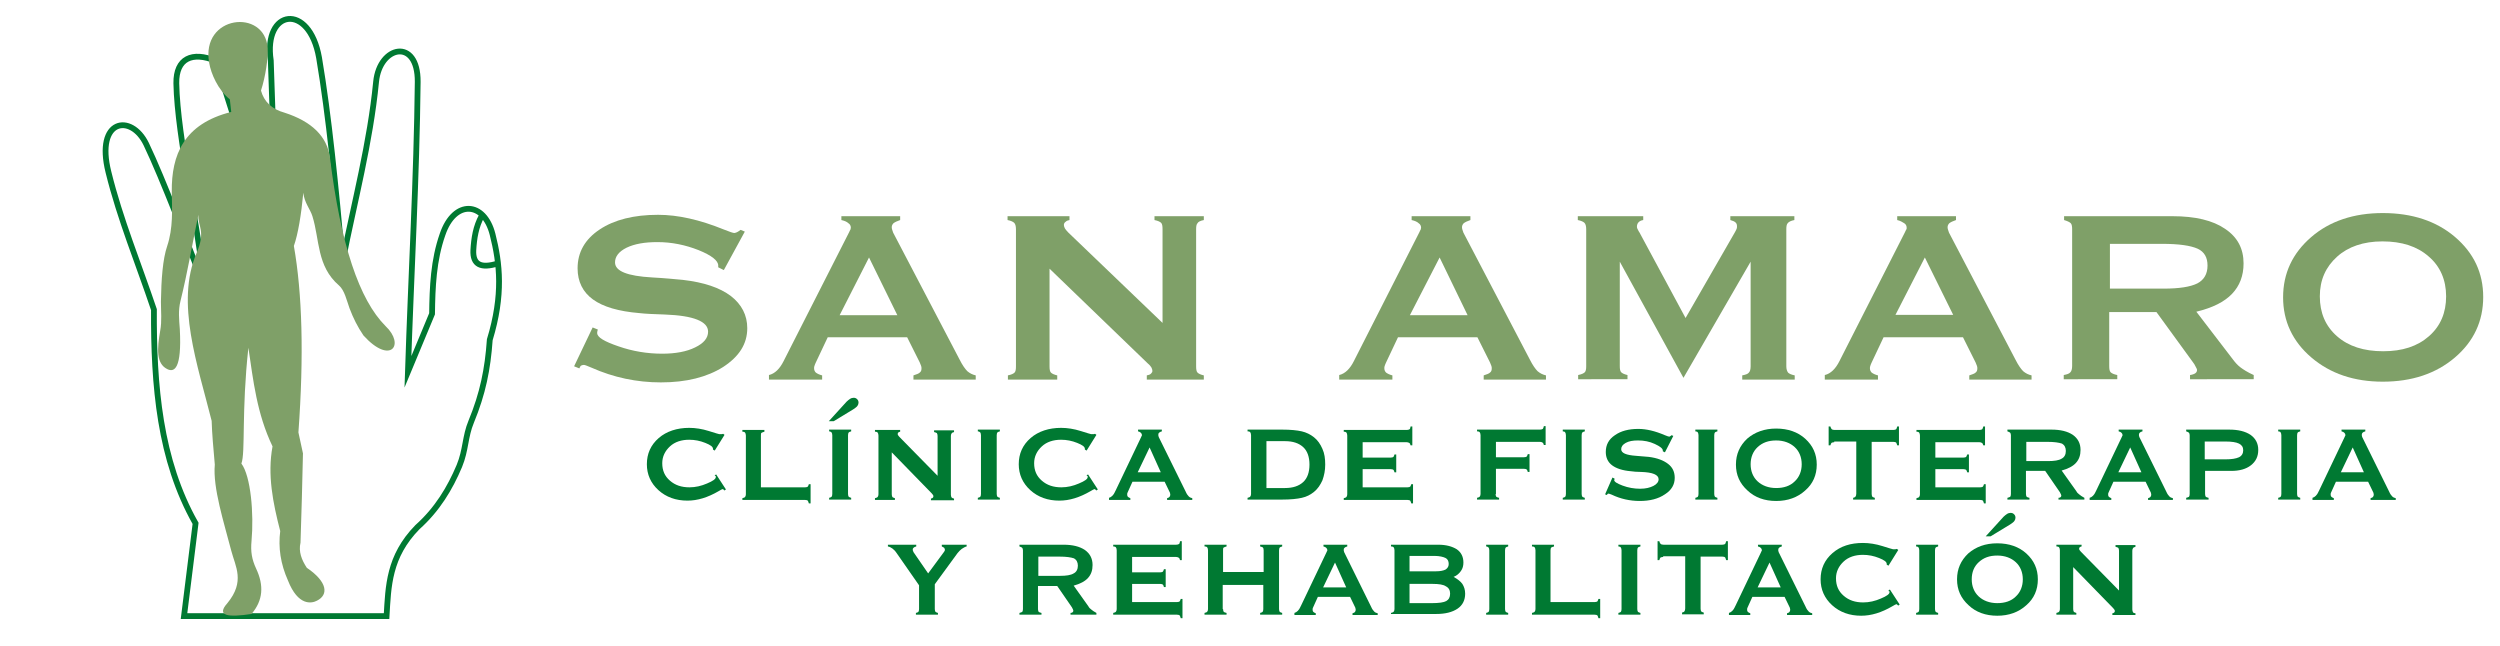<?xml version="1.0" encoding="utf-8"?>
<!-- Generator: Adobe Illustrator 15.0.0, SVG Export Plug-In . SVG Version: 6.00 Build 0)  -->
<!DOCTYPE svg PUBLIC "-//W3C//DTD SVG 1.1//EN" "http://www.w3.org/Graphics/SVG/1.1/DTD/svg11.dtd">
<svg version="1.1" id="Layer_1" xmlns="http://www.w3.org/2000/svg" xmlns:xlink="http://www.w3.org/1999/xlink" x="0px" y="0px"
	 width="714.6px" height="184.7px" viewBox="0 0 714.6 184.7" style="enable-background:new 0 0 714.6 184.7;" xml:space="preserve"
	>
<style type="text/css">
<![CDATA[
	.st0{fill:#7FA068;}
	.st1{fill-rule:evenodd;clip-rule:evenodd;fill:#7FA068;}
	.st2{fill:none;stroke:#007932;stroke-width:1.655;stroke-miterlimit:22.926;}
	.st3{fill:#007932;}
]]>
</style>
<g>
	<g>
		<path class="st0" d="M164.1,104.7l5.3-11.1l1.5,0.6c0,0.1-0.1,0.1-0.1,0.3c-0.1,0.3-0.1,0.5-0.1,0.7c0,1.2,2,2.4,6.1,3.8
			c4,1.4,8.2,2.1,12.5,2.1c3.8,0,7-0.6,9.4-1.8c2.5-1.2,3.7-2.7,3.7-4.5c0-2.9-4.1-4.6-12.4-4.9c-3.1-0.1-5.5-0.2-7.2-0.4
			c-6-0.5-10.4-1.8-13.3-3.9c-2.9-2.1-4.4-5.1-4.4-8.9c0-4.6,2.1-8.3,6.3-11.1c4.2-2.8,9.8-4.2,16.7-4.2c5.7,0,11.9,1.4,18.8,4.2
			c1.7,0.7,2.7,1,3,1c0.2,0,0.4-0.1,0.7-0.2c0.2-0.1,0.6-0.3,1.1-0.7l1.2,0.5l-6,11l-1.6-0.8c0-0.1,0-0.2,0-0.2c0,0,0-0.1,0-0.3
			c0-1.4-1.9-2.9-5.6-4.4c-3.8-1.5-7.7-2.3-11.8-2.3c-3.6,0-6.5,0.5-8.8,1.6c-2.2,1.1-3.3,2.5-3.3,4.2c0,2.5,3.5,3.9,10.6,4.3
			c3.7,0.2,6.6,0.5,8.8,0.7c6,0.7,10.5,2.2,13.7,4.6c3.1,2.4,4.7,5.5,4.7,9.2c0,4.5-2.3,8.1-6.9,11.1c-4.6,2.9-10.5,4.4-17.8,4.4
			c-6.9,0-13.5-1.4-19.8-4.2c-1.2-0.5-1.9-0.8-2.2-0.8c-0.3,0-0.6,0.1-0.8,0.2c-0.2,0.1-0.3,0.4-0.5,0.8L164.1,104.7z"/>
		<path class="st0" d="M219.8,108.4v-1.2c1.7-0.4,3.1-1.8,4.2-4c0.1-0.2,0.2-0.4,0.3-0.6l18.4-36.2c0.2-0.4,0.3-0.7,0.4-0.8
			c0-0.2,0.1-0.3,0.1-0.5c0-0.5-0.2-1-0.7-1.3c-0.4-0.4-1.1-0.7-2-0.9v-1.1h16.8v1.1c-0.9,0.3-1.5,0.6-1.9,0.9
			c-0.3,0.3-0.5,0.7-0.5,1.1c0,0.2,0,0.4,0.1,0.7c0.1,0.3,0.2,0.6,0.3,0.9l19,36.3c0.8,1.6,1.6,2.7,2.2,3.3c0.7,0.6,1.5,1,2.4,1.2
			v1.2h-17.8v-1.2c0.9-0.3,1.5-0.5,1.8-0.8c0.4-0.3,0.5-0.7,0.5-1.2c0-0.2,0-0.4-0.1-0.7c-0.1-0.2-0.2-0.5-0.4-1l-3.6-7.2h-22.7
			l-3.4,7.2c-0.2,0.4-0.3,0.7-0.4,1c-0.1,0.2-0.1,0.4-0.1,0.7c0,0.5,0.2,0.9,0.5,1.2c0.4,0.3,1,0.6,1.8,0.8v1.2H219.8z M248.4,73.6
			L240,90.1h16.5L248.4,73.6z"/>
		<path class="st0" d="M300,76.8v27.9c0,0.9,0.1,1.5,0.4,1.8c0.3,0.3,0.9,0.6,1.8,0.8v1.2h-14.1v-1.2c1-0.2,1.6-0.5,1.9-0.8
			c0.3-0.3,0.4-0.9,0.4-1.7V65.5c0-0.9-0.2-1.5-0.5-1.8c-0.3-0.3-0.9-0.6-1.9-0.8v-1.1h17.7v1.1c-0.5,0.1-0.8,0.2-1.1,0.5
			c-0.3,0.2-0.5,0.5-0.5,0.9c0,0.3,0.1,0.6,0.3,1c0.2,0.3,0.5,0.7,1,1.2l26.9,25.8V65.5c0-0.9-0.1-1.5-0.4-1.8
			c-0.3-0.3-0.9-0.6-1.9-0.8v-1.1h14.1v1.1c-1,0.2-1.6,0.5-1.8,0.9c-0.3,0.3-0.4,0.9-0.4,1.7v39.2c0,0.9,0.1,1.5,0.4,1.8
			c0.3,0.3,0.9,0.6,1.8,0.8v1.2h-16.3v-1.2c0.5-0.1,0.9-0.2,1.2-0.5s0.4-0.5,0.4-0.8s-0.1-0.6-0.3-1c-0.2-0.3-0.5-0.7-1-1.1
			L300,76.8z"/>
		<path class="st0" d="M382.8,108.4v-1.2c1.7-0.4,3.1-1.8,4.2-4c0.1-0.2,0.2-0.4,0.3-0.6l18.4-36.2c0.2-0.4,0.3-0.7,0.4-0.8
			c0-0.2,0.1-0.3,0.1-0.5c0-0.5-0.2-1-0.7-1.3c-0.4-0.4-1.1-0.7-2-0.9v-1.1h16.8v1.1c-0.9,0.3-1.5,0.6-1.9,0.9
			c-0.3,0.3-0.5,0.7-0.5,1.1c0,0.2,0,0.4,0.1,0.7c0.1,0.3,0.2,0.6,0.3,0.9l19,36.3c0.8,1.6,1.6,2.7,2.2,3.3c0.7,0.6,1.5,1,2.4,1.2
			v1.2h-17.8v-1.2c0.9-0.3,1.5-0.5,1.8-0.8c0.4-0.3,0.5-0.7,0.5-1.2c0-0.2,0-0.4-0.1-0.7c-0.1-0.2-0.2-0.5-0.4-1l-3.6-7.2h-22.7
			l-3.4,7.2c-0.2,0.4-0.3,0.7-0.4,1c-0.1,0.2-0.1,0.4-0.1,0.7c0,0.5,0.2,0.9,0.5,1.2c0.4,0.3,1,0.6,1.8,0.8v1.2H382.8z M411.5,73.6
			L403,90.1h16.5L411.5,73.6z"/>
		<path class="st0" d="M451.1,108.4v-1.2c1-0.2,1.6-0.5,1.9-0.8c0.3-0.3,0.4-0.9,0.4-1.7V65.5c0-0.9-0.2-1.5-0.5-1.8
			c-0.3-0.3-0.9-0.6-1.9-0.8v-1.1h18.7v1.1c-0.6,0.1-1,0.3-1.3,0.6c-0.3,0.3-0.5,0.7-0.5,1.3c0,0.3,0.1,0.6,0.4,1.1
			c0.1,0.2,0.2,0.4,0.3,0.5l13.2,24.5l14.1-24.5c0.2-0.4,0.4-0.7,0.5-1c0.1-0.2,0.1-0.5,0.1-0.7c0-0.5-0.1-0.8-0.4-1.1
			c-0.3-0.3-0.8-0.5-1.5-0.7v-1.1h18.3v1.1c-1,0.2-1.6,0.5-1.9,0.9c-0.3,0.3-0.4,0.9-0.4,1.7v39.2c0,0.8,0.2,1.4,0.5,1.8
			c0.3,0.3,0.9,0.6,1.9,0.8v1.2H498v-1.2c1-0.2,1.6-0.4,1.9-0.8c0.3-0.3,0.5-0.9,0.5-1.8V74.8L481.2,108L463,74.8v29.8
			c0,0.9,0.1,1.5,0.4,1.8c0.3,0.3,0.9,0.6,1.8,0.8v1.2H451.1z"/>
		<path class="st0" d="M521.6,108.4v-1.2c1.7-0.4,3.1-1.8,4.2-4c0.1-0.2,0.2-0.4,0.3-0.6l18.4-36.2c0.2-0.4,0.3-0.7,0.4-0.8
			s0.1-0.3,0.1-0.5c0-0.5-0.2-1-0.7-1.3s-1.1-0.7-2-0.9v-1.1h16.8v1.1c-0.9,0.3-1.5,0.6-1.9,0.9c-0.3,0.3-0.5,0.7-0.5,1.1
			c0,0.2,0,0.4,0.1,0.7c0.1,0.3,0.2,0.6,0.3,0.9l19,36.3c0.8,1.6,1.6,2.7,2.2,3.3c0.7,0.6,1.5,1,2.4,1.2v1.2h-17.8v-1.2
			c0.9-0.3,1.5-0.5,1.8-0.8c0.4-0.3,0.5-0.7,0.5-1.2c0-0.2,0-0.4-0.1-0.7s-0.2-0.5-0.4-1l-3.6-7.2h-22.7l-3.4,7.2
			c-0.2,0.4-0.3,0.7-0.4,1s-0.1,0.4-0.1,0.7c0,0.5,0.2,0.9,0.5,1.2c0.4,0.3,1,0.6,1.8,0.8v1.2H521.6z M550.2,73.6l-8.4,16.4h16.5
			L550.2,73.6z"/>
		<path class="st0" d="M589.9,108.4v-1.2c1-0.2,1.6-0.4,1.9-0.8c0.3-0.3,0.5-0.9,0.5-1.8V65.5c0-0.8-0.1-1.4-0.4-1.7
			c-0.3-0.3-0.9-0.6-1.9-0.9v-1.1H621c6.5,0,11.5,1.2,15,3.6c3.6,2.4,5.3,5.7,5.3,9.9c0,3.5-1.1,6.4-3.3,8.7
			c-2.2,2.3-5.6,4-10.2,5.1l10.5,13.7c0.6,0.8,1.3,1.6,2.1,2.2c0.8,0.6,2,1.4,3.8,2.2v1.2H626v-1.2c0.7-0.1,1.2-0.3,1.5-0.5
			c0.4-0.3,0.5-0.6,0.5-1c0-0.1-0.1-0.4-0.4-0.9c-0.2-0.5-0.5-0.9-0.8-1.3l-10.4-14.3h-13.5v15.4c0,0.9,0.1,1.5,0.4,1.8
			s0.9,0.6,1.9,0.8v1.2H589.9z M618,69.7h-14.9v12.8h15.3c4.5,0,7.7-0.5,9.7-1.5c1.9-1,2.9-2.7,2.9-5.1c0-2.3-0.9-3.9-2.8-4.8
			C626.2,70.2,622.9,69.7,618,69.7z"/>
		<path class="st0" d="M681.1,60.9c8.4,0,15.3,2.3,20.6,6.8c5.4,4.6,8.1,10.3,8.1,17.2s-2.7,12.7-8.1,17.3
			c-5.4,4.6-12.3,6.9-20.6,6.9c-8.2,0-15-2.3-20.4-6.9s-8.1-10.4-8.1-17.2c0-6.9,2.7-12.6,8-17.2C665.9,63.2,672.8,60.9,681.1,60.9z
			 M663.1,84.7c0,4.7,1.6,8.5,4.9,11.4c3.3,2.9,7.7,4.3,13.2,4.3c5.5,0,9.8-1.4,13.1-4.3s4.9-6.7,4.9-11.4c0-4.7-1.7-8.6-5-11.4
			c-3.3-2.9-7.7-4.3-13.2-4.3c-5.4,0-9.8,1.5-13,4.4S663.1,80,663.1,84.7z"/>
	</g>
	<g>
		<path class="st3" d="M204.3,135.9l0.4-0.3l2.8,4.3l-0.4,0.3c-0.1-0.1-0.3-0.2-0.3-0.3c-0.1,0-0.1-0.1-0.2-0.1
			c-0.1,0-0.6,0.2-1.2,0.6c-3.1,1.8-6,2.7-8.9,2.7c-3.3,0-6.1-1-8.3-3c-2.2-2-3.3-4.5-3.3-7.4c0-3,1.1-5.5,3.4-7.5
			c2.2-1.9,5.2-2.9,8.7-2.9c1.8,0,3.7,0.3,5.6,0.9c1.9,0.6,2.9,0.9,3,0.9c0.1,0,0.3,0,0.5,0s0.4,0,0.6-0.1l0.4,0.3l-2.8,4.5
			l-0.5-0.3c0,0,0,0,0-0.1c0,0,0-0.1,0-0.1c0-0.6-0.7-1.1-2.2-1.7c-1.5-0.6-3-0.9-4.6-0.9c-2.2,0-4.1,0.6-5.5,1.9
			c-1.4,1.3-2.2,2.9-2.2,4.8c0,2.1,0.7,3.7,2.2,5s3.3,1.9,5.6,1.9c1.7,0,3.4-0.4,5-1.1c1.7-0.7,2.5-1.3,2.5-1.8c0-0.1,0-0.2,0-0.3
			S204.3,136.1,204.3,135.9z"/>
		<path class="st3" d="M230.1,139.3c0.4,0,0.7-0.1,0.8-0.2c0.1-0.1,0.2-0.4,0.3-0.7l0.5,0v5.5h-0.5c-0.1-0.4-0.2-0.6-0.3-0.8
			c-0.1-0.1-0.4-0.2-0.8-0.2h-17.9v-0.5c0.4-0.1,0.7-0.2,0.8-0.4c0.1-0.1,0.2-0.4,0.2-0.7v-16.8c0-0.4-0.1-0.6-0.2-0.8
			s-0.4-0.3-0.8-0.3v-0.5h6.3v0.5c-0.4,0.1-0.6,0.2-0.8,0.3s-0.2,0.4-0.2,0.8v14.8H230.1z"/>
		<path class="st3" d="M236.9,120.4l5.1-5.6c0.3-0.3,0.7-0.6,1-0.8s0.7-0.3,1-0.3c0.4,0,0.7,0.1,1,0.4s0.4,0.6,0.4,1
			c0,0.3-0.1,0.6-0.3,0.9c-0.2,0.3-0.6,0.6-1.2,1l-5.6,3.4H236.9z M242.4,141.2c0,0.4,0.1,0.6,0.2,0.8c0.1,0.1,0.4,0.2,0.7,0.3v0.5
			H237v-0.5c0.4-0.1,0.6-0.2,0.7-0.3s0.2-0.4,0.2-0.8v-16.8c0-0.4-0.1-0.6-0.2-0.8c-0.1-0.1-0.4-0.3-0.7-0.3v-0.5h6.3v0.5
			c-0.4,0.1-0.6,0.2-0.7,0.3s-0.2,0.4-0.2,0.8V141.2z"/>
		<path class="st3" d="M254.9,129.3v12c0,0.4,0.1,0.6,0.2,0.8c0.1,0.1,0.4,0.2,0.7,0.3v0.5h-5.7v-0.5c0.4-0.1,0.7-0.2,0.8-0.4
			c0.1-0.1,0.2-0.4,0.2-0.7v-16.8c0-0.4-0.1-0.6-0.2-0.8s-0.4-0.3-0.8-0.3v-0.5h7.2v0.5c-0.2,0-0.3,0.1-0.5,0.2
			c-0.1,0.1-0.2,0.2-0.2,0.4c0,0.1,0,0.3,0.1,0.4c0.1,0.1,0.2,0.3,0.4,0.5l10.9,11.1v-11.4c0-0.4-0.1-0.6-0.2-0.8
			c-0.1-0.1-0.4-0.2-0.8-0.3v-0.5h5.7v0.5c-0.4,0.1-0.6,0.2-0.7,0.4c-0.1,0.1-0.2,0.4-0.2,0.7v16.8c0,0.4,0.1,0.6,0.2,0.8
			c0.1,0.1,0.4,0.3,0.7,0.3v0.5h-6.6v-0.5c0.2,0,0.4-0.1,0.5-0.2c0.1-0.1,0.2-0.2,0.2-0.4c0-0.1,0-0.3-0.1-0.4
			c-0.1-0.1-0.2-0.3-0.4-0.5L254.9,129.3z"/>
		<path class="st3" d="M284.9,141.2c0,0.4,0.1,0.6,0.2,0.8c0.1,0.1,0.4,0.2,0.7,0.3v0.5h-6.3v-0.5c0.4-0.1,0.6-0.2,0.7-0.3
			s0.2-0.4,0.2-0.8v-16.8c0-0.4-0.1-0.6-0.2-0.8c-0.1-0.1-0.4-0.3-0.7-0.3v-0.5h6.3v0.5c-0.4,0.1-0.6,0.2-0.7,0.3s-0.2,0.4-0.2,0.8
			V141.2z"/>
		<path class="st3" d="M310.6,135.9l0.4-0.3l2.8,4.3l-0.4,0.3c-0.1-0.1-0.3-0.2-0.3-0.3c-0.1,0-0.1-0.1-0.2-0.1
			c-0.1,0-0.6,0.2-1.2,0.6c-3.1,1.8-6,2.7-8.9,2.7c-3.3,0-6.1-1-8.3-3c-2.2-2-3.3-4.5-3.3-7.4c0-3,1.1-5.5,3.4-7.5
			c2.2-1.9,5.2-2.9,8.7-2.9c1.8,0,3.7,0.3,5.6,0.9c1.9,0.6,2.9,0.9,3,0.9c0.1,0,0.3,0,0.5,0s0.4,0,0.6-0.1l0.4,0.3l-2.8,4.5
			l-0.5-0.3c0,0,0,0,0-0.1c0,0,0-0.1,0-0.1c0-0.6-0.7-1.1-2.2-1.7c-1.5-0.6-3-0.9-4.6-0.9c-2.2,0-4.1,0.6-5.5,1.9
			c-1.4,1.3-2.2,2.9-2.2,4.8c0,2.1,0.7,3.7,2.2,5s3.3,1.9,5.6,1.9c1.7,0,3.4-0.4,5-1.1c1.7-0.7,2.5-1.3,2.5-1.8c0-0.1,0-0.2,0-0.3
			S310.6,136.1,310.6,135.9z"/>
	</g>
	<g>
		<path class="st3" d="M317,142.8v-0.5c0.7-0.2,1.3-0.8,1.7-1.7c0-0.1,0.1-0.2,0.1-0.2l7.4-15.5c0.1-0.2,0.1-0.3,0.2-0.4
			c0-0.1,0-0.1,0-0.2c0-0.2-0.1-0.4-0.3-0.6c-0.2-0.2-0.4-0.3-0.8-0.4v-0.5h6.8v0.5c-0.4,0.1-0.6,0.2-0.8,0.4s-0.2,0.3-0.2,0.5
			c0,0.1,0,0.2,0,0.3c0,0.1,0.1,0.2,0.1,0.4l7.7,15.6c0.3,0.7,0.6,1.1,0.9,1.4c0.3,0.3,0.6,0.4,1,0.5v0.5h-7.2v-0.5
			c0.3-0.1,0.6-0.2,0.7-0.4c0.1-0.1,0.2-0.3,0.2-0.5c0-0.1,0-0.2,0-0.3c0-0.1-0.1-0.2-0.1-0.4l-1.5-3.1h-9.2l-1.4,3.1
			c-0.1,0.2-0.1,0.3-0.1,0.4c0,0.1,0,0.2,0,0.3c0,0.2,0.1,0.4,0.2,0.5c0.1,0.1,0.4,0.3,0.7,0.4v0.5H317z M328.6,127.9l-3.4,7.1h6.6
			L328.6,127.9z"/>
		<path class="st3" d="M366.5,122.8c2.4,0,4.3,0.2,5.6,0.5c1.3,0.3,2.5,0.9,3.5,1.7c1,0.8,1.8,1.9,2.4,3.3c0.6,1.3,0.8,2.8,0.8,4.5
			c0,1.7-0.3,3.1-0.8,4.5c-0.6,1.3-1.3,2.4-2.4,3.3c-1,0.8-2.1,1.4-3.5,1.7c-1.3,0.3-3.2,0.5-5.6,0.5h-9.9v-0.5
			c0.4-0.1,0.7-0.2,0.8-0.4c0.1-0.1,0.2-0.4,0.2-0.7v-16.8c0-0.4-0.1-0.6-0.2-0.8s-0.4-0.3-0.8-0.3v-0.5H366.5z M362,126.1v13.4h5.3
			c2.3,0,4-0.6,5.2-1.7s1.8-2.8,1.8-5c0-2.2-0.6-3.9-1.8-5c-1.2-1.1-2.9-1.7-5.2-1.7H362z"/>
		<path class="st3" d="M402.3,139.3c0.4,0,0.7-0.1,0.8-0.2c0.1-0.1,0.2-0.4,0.3-0.7h0.5v5.5h-0.5c-0.1-0.4-0.2-0.6-0.3-0.8
			c-0.1-0.1-0.4-0.2-0.8-0.2h-18.2v-0.5c0.4-0.1,0.7-0.2,0.8-0.4c0.1-0.1,0.2-0.4,0.2-0.7v-16.8c0-0.4-0.1-0.6-0.2-0.8
			s-0.4-0.3-0.8-0.3v-0.5h18c0.4,0,0.6-0.1,0.8-0.2s0.2-0.4,0.3-0.8h0.5v5.4h-0.5c-0.1-0.4-0.2-0.6-0.4-0.7s-0.4-0.2-0.7-0.2h-12.6
			v4.4h8c0.4,0,0.7-0.1,0.8-0.2c0.1-0.1,0.2-0.4,0.3-0.7h0.5v5.1h-0.5c-0.1-0.4-0.2-0.6-0.3-0.7c-0.1-0.1-0.4-0.2-0.8-0.2h-8v5.2
			H402.3z"/>
		<path class="st3" d="M427.5,141.2c0,0.4,0.1,0.6,0.2,0.8c0.1,0.1,0.4,0.2,0.8,0.3v0.5h-6.3v-0.5c0.4-0.1,0.7-0.2,0.8-0.4
			c0.1-0.1,0.2-0.4,0.2-0.7v-16.8c0-0.4-0.1-0.6-0.2-0.8s-0.4-0.3-0.8-0.3v-0.5h18c0.4,0,0.6-0.1,0.8-0.2c0.1-0.1,0.2-0.4,0.3-0.8
			h0.5v5.4h-0.5c-0.1-0.4-0.2-0.6-0.4-0.7c-0.1-0.1-0.4-0.2-0.7-0.2h-12.6v4.4h8c0.4,0,0.7-0.1,0.8-0.2c0.1-0.1,0.2-0.4,0.3-0.7h0.5
			v5.1h-0.5c-0.1-0.4-0.2-0.6-0.3-0.7c-0.1-0.1-0.4-0.2-0.8-0.2h-8V141.2z"/>
		<path class="st3" d="M452.1,141.2c0,0.4,0.1,0.6,0.2,0.8c0.1,0.1,0.4,0.2,0.7,0.3v0.5h-6.3v-0.5c0.4-0.1,0.6-0.2,0.7-0.3
			c0.1-0.1,0.2-0.4,0.2-0.8v-16.8c0-0.4-0.1-0.6-0.2-0.8s-0.4-0.3-0.7-0.3v-0.5h6.3v0.5c-0.4,0.1-0.6,0.2-0.7,0.3s-0.2,0.4-0.2,0.8
			V141.2z"/>
		<path class="st3" d="M458.8,141.3l2.1-4.8l0.6,0.3c0,0,0,0.1,0,0.1c0,0.1,0,0.2-0.1,0.3c0,0.5,0.8,1,2.4,1.6
			c1.6,0.6,3.3,0.9,5,0.9c1.6,0,2.8-0.3,3.8-0.8s1.5-1.2,1.5-1.9c0-1.3-1.7-2-5-2.1c-1.2,0-2.2-0.1-2.9-0.2
			c-2.4-0.2-4.2-0.8-5.4-1.7c-1.2-0.9-1.8-2.2-1.8-3.8c0-2,0.8-3.6,2.6-4.8c1.7-1.2,3.9-1.8,6.7-1.8c2.3,0,4.8,0.6,7.6,1.8
			c0.7,0.3,1.1,0.4,1.2,0.4c0.1,0,0.2,0,0.3-0.1s0.2-0.1,0.4-0.3l0.5,0.2l-2.4,4.7l-0.6-0.3c0,0,0-0.1,0-0.1s0-0.1,0-0.1
			c0-0.6-0.8-1.2-2.3-1.9s-3.1-1-4.8-1c-1.5,0-2.6,0.2-3.5,0.7c-0.9,0.5-1.3,1.1-1.3,1.8c0,1.1,1.4,1.7,4.3,1.9
			c1.5,0.1,2.7,0.2,3.6,0.3c2.4,0.3,4.2,1,5.5,2c1.3,1,1.9,2.3,1.9,4c0,1.9-0.9,3.5-2.8,4.7c-1.9,1.3-4.3,1.9-7.2,1.9
			c-2.8,0-5.5-0.6-8-1.8c-0.5-0.2-0.8-0.3-0.9-0.3c-0.1,0-0.2,0-0.3,0.1c-0.1,0.1-0.1,0.2-0.2,0.3L458.8,141.3z"/>
		<path class="st3" d="M490,141.2c0,0.4,0.1,0.6,0.2,0.8c0.1,0.1,0.4,0.2,0.7,0.3v0.5h-6.3v-0.5c0.4-0.1,0.6-0.2,0.7-0.3
			c0.1-0.1,0.2-0.4,0.2-0.8v-16.8c0-0.4-0.1-0.6-0.2-0.8s-0.4-0.3-0.7-0.3v-0.5h6.3v0.5c-0.4,0.1-0.6,0.2-0.7,0.3s-0.2,0.4-0.2,0.8
			V141.2z"/>
		<path class="st3" d="M507.7,122.5c3.4,0,6.2,1,8.3,2.9c2.2,2,3.3,4.4,3.3,7.4s-1.1,5.5-3.3,7.4c-2.2,2-5,3-8.3,3
			c-3.3,0-6.1-1-8.2-3c-2.2-2-3.3-4.4-3.3-7.4c0-3,1.1-5.4,3.2-7.4C501.6,123.5,504.4,122.5,507.7,122.5z M500.4,132.7
			c0,2,0.7,3.7,2,4.9c1.3,1.2,3.1,1.9,5.3,1.9c2.2,0,4-0.6,5.3-1.9c1.3-1.2,2-2.9,2-4.9c0-2-0.7-3.7-2-4.9c-1.3-1.2-3.1-1.9-5.3-1.9
			c-2.2,0-3.9,0.6-5.3,1.9C501.1,129,500.4,130.7,500.4,132.7z"/>
		<path class="st3" d="M524.3,126.4c-0.4,0-0.6,0.1-0.8,0.2c-0.1,0.1-0.2,0.4-0.3,0.7h-0.5v-5.4h0.5c0.1,0.4,0.2,0.6,0.4,0.8
			c0.1,0.1,0.4,0.2,0.8,0.2h16.8c0.4,0,0.6-0.1,0.8-0.2c0.1-0.1,0.2-0.4,0.3-0.8h0.5v5.4h-0.5c-0.1-0.4-0.2-0.6-0.3-0.8
			c-0.1-0.1-0.4-0.2-0.8-0.2h-6.2v14.9c0,0.4,0.1,0.6,0.2,0.8c0.1,0.1,0.4,0.2,0.7,0.3v0.5h-6.2v-0.5c0.4-0.1,0.6-0.2,0.7-0.4
			c0.1-0.1,0.2-0.4,0.2-0.8v-14.9H524.3z"/>
		<path class="st3" d="M566,139.3c0.4,0,0.7-0.1,0.8-0.2c0.1-0.1,0.2-0.4,0.3-0.7h0.5v5.5h-0.5c-0.1-0.4-0.2-0.6-0.3-0.8
			c-0.1-0.1-0.4-0.2-0.8-0.2h-18.2v-0.5c0.4-0.1,0.7-0.2,0.8-0.4c0.1-0.1,0.2-0.4,0.2-0.7v-16.8c0-0.4-0.1-0.6-0.2-0.8
			s-0.4-0.3-0.8-0.3v-0.5h18c0.4,0,0.6-0.1,0.8-0.2c0.1-0.1,0.2-0.4,0.3-0.8h0.5v5.4h-0.5c-0.1-0.4-0.2-0.6-0.4-0.7
			c-0.1-0.1-0.4-0.2-0.7-0.2h-12.6v4.4h8c0.4,0,0.7-0.1,0.8-0.2c0.1-0.1,0.2-0.4,0.3-0.7h0.5v5.1h-0.5c-0.1-0.4-0.2-0.6-0.3-0.7
			s-0.4-0.2-0.8-0.2h-8v5.2H566z"/>
		<path class="st3" d="M573.8,142.8v-0.5c0.4-0.1,0.6-0.2,0.8-0.3c0.1-0.1,0.2-0.4,0.2-0.8v-16.8c0-0.3-0.1-0.6-0.2-0.7
			c-0.1-0.1-0.4-0.3-0.8-0.4v-0.5h12.6c2.6,0,4.6,0.5,6.1,1.5c1.4,1,2.2,2.4,2.2,4.3c0,1.5-0.4,2.7-1.3,3.7s-2.3,1.7-4.1,2.2
			l4.2,5.9c0.2,0.4,0.5,0.7,0.8,0.9c0.3,0.3,0.8,0.6,1.5,1v0.5h-7.4v-0.5c0.3,0,0.5-0.1,0.6-0.2c0.1-0.1,0.2-0.2,0.2-0.4
			c0,0,0-0.2-0.1-0.4s-0.2-0.4-0.3-0.6l-4.2-6.1h-5.5v6.6c0,0.4,0.1,0.6,0.2,0.8c0.1,0.1,0.4,0.2,0.8,0.3v0.5H573.8z M585.2,126.3
			h-6v5.5h6.2c1.8,0,3.1-0.2,3.9-0.7c0.8-0.4,1.2-1.2,1.2-2.2c0-1-0.4-1.7-1.1-2.1C588.5,126.5,587.2,126.3,585.2,126.3z"/>
		<path class="st3" d="M597.3,142.8v-0.5c0.7-0.2,1.3-0.8,1.7-1.7c0-0.1,0.1-0.2,0.1-0.2l7.4-15.5c0.1-0.2,0.1-0.3,0.2-0.4
			c0-0.1,0-0.1,0-0.2c0-0.2-0.1-0.4-0.3-0.6c-0.2-0.2-0.4-0.3-0.8-0.4v-0.5h6.8v0.5c-0.4,0.1-0.6,0.2-0.8,0.4
			c-0.1,0.1-0.2,0.3-0.2,0.5c0,0.1,0,0.2,0,0.3c0,0.1,0.1,0.2,0.1,0.4l7.7,15.6c0.3,0.7,0.6,1.1,0.9,1.4c0.3,0.3,0.6,0.4,1,0.5v0.5
			H614v-0.5c0.3-0.1,0.6-0.2,0.7-0.4c0.1-0.1,0.2-0.3,0.2-0.5c0-0.1,0-0.2,0-0.3c0-0.1-0.1-0.2-0.1-0.4l-1.5-3.1h-9.2l-1.4,3.1
			c-0.1,0.2-0.1,0.3-0.1,0.4c0,0.1,0,0.2,0,0.3c0,0.2,0.1,0.4,0.2,0.5c0.1,0.1,0.4,0.3,0.7,0.4v0.5H597.3z M608.9,127.9l-3.4,7.1
			h6.6L608.9,127.9z"/>
		<path class="st3" d="M624.9,142.8v-0.5c0.4-0.1,0.6-0.2,0.8-0.3c0.1-0.1,0.2-0.4,0.2-0.8v-16.8c0-0.3-0.1-0.6-0.2-0.7
			c-0.1-0.1-0.4-0.3-0.8-0.4v-0.5h12.3c2.6,0,4.6,0.5,6.1,1.5c1.4,1,2.2,2.4,2.2,4.3c0,1.9-0.7,3.3-2.1,4.4s-3.3,1.6-5.6,1.6h-7.5
			v6.6c0,0.4,0.1,0.6,0.2,0.8c0.1,0.1,0.4,0.2,0.8,0.3v0.5H624.9z M636,126.2h-5.8v5.1h5.9c1.8,0,3-0.2,3.9-0.6
			c0.8-0.4,1.2-1.1,1.2-2c0-0.9-0.4-1.5-1.2-1.9C639.2,126.4,637.9,126.2,636,126.2z"/>
		<path class="st3" d="M656.6,141.2c0,0.4,0.1,0.6,0.2,0.8c0.1,0.1,0.4,0.2,0.7,0.3v0.5h-6.3v-0.5c0.4-0.1,0.6-0.2,0.7-0.3
			c0.1-0.1,0.2-0.4,0.2-0.8v-16.8c0-0.4-0.1-0.6-0.2-0.8s-0.4-0.3-0.7-0.3v-0.5h6.3v0.5c-0.4,0.1-0.6,0.2-0.7,0.3s-0.2,0.4-0.2,0.8
			V141.2z"/>
		<path class="st3" d="M661,142.8v-0.5c0.7-0.2,1.3-0.8,1.7-1.7c0-0.1,0.1-0.2,0.1-0.2l7.4-15.5c0.1-0.2,0.1-0.3,0.2-0.4
			c0-0.1,0-0.1,0-0.2c0-0.2-0.1-0.4-0.3-0.6c-0.2-0.2-0.4-0.3-0.8-0.4v-0.5h6.8v0.5c-0.4,0.1-0.6,0.2-0.8,0.4
			c-0.1,0.1-0.2,0.3-0.2,0.5c0,0.1,0,0.2,0,0.3c0,0.1,0.1,0.2,0.1,0.4l7.7,15.6c0.3,0.7,0.6,1.1,0.9,1.4c0.3,0.3,0.6,0.4,1,0.5v0.5
			h-7.2v-0.5c0.3-0.1,0.6-0.2,0.7-0.4c0.1-0.1,0.2-0.3,0.2-0.5c0-0.1,0-0.2,0-0.3c0-0.1-0.1-0.2-0.1-0.4l-1.5-3.1h-9.2l-1.4,3.1
			c-0.1,0.2-0.1,0.3-0.1,0.4c0,0.1,0,0.2,0,0.3c0,0.2,0.1,0.4,0.2,0.5c0.1,0.1,0.4,0.3,0.7,0.4v0.5H661z M672.5,127.9l-3.4,7.1h6.6
			L672.5,127.9z"/>
	</g>
	<g>
		<path class="st3" d="M256.3,158.1c-0.4-0.6-0.8-1-1.2-1.3c-0.4-0.3-0.8-0.5-1.3-0.6v-0.5h8.1v0.5c-0.4,0.1-0.6,0.2-0.8,0.4
			s-0.2,0.3-0.2,0.5c0,0.1,0,0.3,0.1,0.4c0,0.1,0.1,0.2,0.1,0.3l4.2,6.1l4.5-6.1c0.1-0.1,0.1-0.2,0.2-0.3c0-0.1,0.1-0.2,0.1-0.3
			c0-0.2-0.1-0.4-0.2-0.6c-0.2-0.1-0.4-0.3-0.7-0.4v-0.5h7.1v0.5c-0.5,0.1-0.9,0.4-1.4,0.7c-0.4,0.3-0.8,0.7-1.2,1.2l-6.5,8.9v7.1
			c0,0.4,0.1,0.6,0.2,0.8c0.1,0.1,0.4,0.2,0.7,0.3l0,0.5h-6.3v-0.5c0.4-0.1,0.6-0.2,0.7-0.3c0.1-0.1,0.2-0.4,0.2-0.8v-6.8
			L256.3,158.1z"/>
		<path class="st3" d="M291.4,175.7v-0.5c0.4-0.1,0.6-0.2,0.8-0.3c0.1-0.1,0.2-0.4,0.2-0.8v-16.8c0-0.3-0.1-0.6-0.2-0.7
			c-0.1-0.1-0.4-0.3-0.8-0.4v-0.5H304c2.6,0,4.6,0.5,6.1,1.5c1.4,1,2.2,2.4,2.2,4.3c0,1.5-0.4,2.7-1.3,3.7c-0.9,1-2.3,1.7-4.1,2.2
			l4.2,5.9c0.2,0.4,0.5,0.7,0.8,0.9c0.3,0.3,0.8,0.6,1.5,1v0.5h-7.4v-0.5c0.3,0,0.5-0.1,0.6-0.2c0.1-0.1,0.2-0.2,0.2-0.4
			c0,0,0-0.2-0.1-0.4c-0.1-0.2-0.2-0.4-0.3-0.6l-4.2-6.1h-5.5v6.6c0,0.4,0.1,0.6,0.2,0.8c0.1,0.1,0.4,0.2,0.8,0.3v0.5H291.4z
			 M302.8,159.1h-6v5.5h6.2c1.8,0,3.1-0.2,3.9-0.7c0.8-0.4,1.2-1.2,1.2-2.2c0-1-0.4-1.7-1.1-2.1
			C306.1,159.3,304.8,159.1,302.8,159.1z"/>
		<path class="st3" d="M336.4,172.1c0.4,0,0.7-0.1,0.8-0.2c0.1-0.1,0.2-0.4,0.3-0.7h0.5v5.5h-0.5c-0.1-0.4-0.2-0.6-0.3-0.8
			c-0.1-0.1-0.4-0.2-0.8-0.2h-18.2v-0.5c0.4-0.1,0.7-0.2,0.8-0.4c0.1-0.1,0.2-0.4,0.2-0.7v-16.8c0-0.4-0.1-0.6-0.2-0.8
			s-0.4-0.3-0.8-0.3v-0.5h18c0.4,0,0.6-0.1,0.8-0.2s0.2-0.4,0.3-0.8h0.5v5.4h-0.5c-0.1-0.4-0.2-0.6-0.4-0.7s-0.4-0.2-0.7-0.2h-12.6
			v4.4h8c0.4,0,0.7-0.1,0.8-0.2c0.1-0.1,0.2-0.4,0.3-0.7h0.5v5.1h-0.5c-0.1-0.4-0.2-0.6-0.3-0.7c-0.1-0.1-0.4-0.2-0.8-0.2h-8v5.2
			H336.4z"/>
		<path class="st3" d="M349.6,174.1c0,0.4,0.1,0.6,0.2,0.8c0.1,0.1,0.4,0.2,0.8,0.3v0.5h-6.3v-0.5c0.4-0.1,0.7-0.2,0.8-0.4
			c0.1-0.1,0.2-0.4,0.2-0.7v-16.8c0-0.4-0.1-0.6-0.2-0.8s-0.4-0.3-0.8-0.3v-0.5h6.3v0.5c-0.4,0.1-0.6,0.2-0.8,0.3s-0.2,0.4-0.2,0.8
			v6.2h11.6v-6.2c0-0.4-0.1-0.7-0.2-0.8c-0.1-0.1-0.4-0.2-0.8-0.3v-0.5h6.3v0.5c-0.4,0.1-0.6,0.2-0.7,0.3c-0.1,0.1-0.2,0.4-0.2,0.8
			v16.8c0,0.4,0.1,0.6,0.2,0.8c0.1,0.1,0.4,0.2,0.7,0.3v0.5h-6.3v-0.5c0.4-0.1,0.6-0.2,0.7-0.3s0.2-0.4,0.2-0.8v-6.9h-11.6V174.1z"
			/>
		<path class="st3" d="M370,175.7v-0.5c0.7-0.2,1.3-0.8,1.7-1.7c0-0.1,0.1-0.2,0.1-0.2l7.4-15.5c0.1-0.2,0.1-0.3,0.2-0.4
			c0-0.1,0-0.1,0-0.2c0-0.2-0.1-0.4-0.3-0.6c-0.2-0.2-0.4-0.3-0.8-0.4v-0.5h6.8v0.5c-0.4,0.1-0.6,0.2-0.8,0.4s-0.2,0.3-0.2,0.5
			c0,0.1,0,0.2,0,0.3c0,0.1,0.1,0.2,0.1,0.4l7.7,15.6c0.3,0.7,0.6,1.1,0.9,1.4c0.3,0.3,0.6,0.4,1,0.5v0.5h-7.2v-0.5
			c0.3-0.1,0.6-0.2,0.7-0.4c0.1-0.1,0.2-0.3,0.2-0.5c0-0.1,0-0.2,0-0.3c0-0.1-0.1-0.2-0.1-0.4l-1.5-3.1h-9.2l-1.4,3.1
			c-0.1,0.2-0.1,0.3-0.1,0.4c0,0.1,0,0.2,0,0.3c0,0.2,0.1,0.4,0.2,0.5c0.1,0.1,0.4,0.3,0.7,0.4v0.5H370z M381.6,160.8l-3.4,7.1h6.6
			L381.6,160.8z"/>
		<path class="st3" d="M397.6,175.7v-0.5c0.4-0.1,0.7-0.2,0.8-0.4c0.1-0.1,0.2-0.4,0.2-0.7v-16.8c0-0.4-0.1-0.6-0.2-0.8
			s-0.4-0.3-0.8-0.3v-0.5h13.5c2.3,0,4,0.5,5.3,1.3c1.3,0.9,1.9,2.2,1.9,3.8c0,0.9-0.2,1.7-0.7,2.4c-0.5,0.7-1.1,1.3-2.1,1.7
			c1.1,0.6,2,1.3,2.5,2c0.5,0.8,0.8,1.7,0.8,2.8c0,1.8-0.7,3.3-2.2,4.3s-3.5,1.5-6.1,1.5H397.6z M410,158.9h-7.1v4.4h7.6
			c1.2,0,2.1-0.2,2.7-0.5c0.6-0.4,0.9-0.9,0.9-1.6c0-0.8-0.3-1.4-0.9-1.7S411.5,158.9,410,158.9z M409.5,166.9h-6.6v5.5h6.4
			c2,0,3.4-0.2,4.1-0.6s1.1-1.1,1.1-2.1c0-1-0.4-1.7-1.2-2.1C412.6,167.1,411.3,166.9,409.5,166.9z"/>
		<path class="st3" d="M430.2,174.1c0,0.4,0.1,0.6,0.2,0.8c0.1,0.1,0.4,0.2,0.7,0.3v0.5h-6.3v-0.5c0.4-0.1,0.6-0.2,0.7-0.3
			s0.2-0.4,0.2-0.8v-16.8c0-0.4-0.1-0.6-0.2-0.8c-0.1-0.1-0.4-0.3-0.7-0.3v-0.5h6.3v0.5c-0.4,0.1-0.6,0.2-0.7,0.3s-0.2,0.4-0.2,0.8
			V174.1z"/>
		<path class="st3" d="M455.8,172.1c0.4,0,0.7-0.1,0.8-0.2c0.1-0.1,0.2-0.4,0.3-0.7l0.5,0v5.5h-0.5c-0.1-0.4-0.2-0.6-0.3-0.8
			c-0.1-0.1-0.4-0.2-0.8-0.2h-17.9v-0.5c0.4-0.1,0.7-0.2,0.8-0.4c0.1-0.1,0.2-0.4,0.2-0.7v-16.8c0-0.4-0.1-0.6-0.2-0.8
			s-0.4-0.3-0.8-0.3v-0.5h6.3v0.5c-0.4,0.1-0.6,0.2-0.8,0.3c-0.1,0.1-0.2,0.4-0.2,0.8v14.8H455.8z"/>
		<path class="st3" d="M468,174.1c0,0.4,0.1,0.6,0.2,0.8c0.1,0.1,0.4,0.2,0.7,0.3v0.5h-6.3v-0.5c0.4-0.1,0.6-0.2,0.7-0.3
			c0.1-0.1,0.2-0.4,0.2-0.8v-16.8c0-0.4-0.1-0.6-0.2-0.8s-0.4-0.3-0.7-0.3v-0.5h6.3v0.5c-0.4,0.1-0.6,0.2-0.7,0.3s-0.2,0.4-0.2,0.8
			V174.1z"/>
		<path class="st3" d="M475.4,159.2c-0.4,0-0.6,0.1-0.8,0.2c-0.1,0.1-0.2,0.4-0.3,0.7h-0.5v-5.4h0.5c0.1,0.4,0.2,0.6,0.4,0.8
			c0.1,0.1,0.4,0.2,0.8,0.2h16.8c0.4,0,0.6-0.1,0.8-0.2c0.1-0.1,0.2-0.4,0.3-0.8h0.5v5.4h-0.5c-0.1-0.4-0.2-0.6-0.3-0.8
			c-0.1-0.1-0.4-0.2-0.8-0.2h-6.2v14.9c0,0.4,0.1,0.6,0.2,0.8c0.1,0.1,0.4,0.2,0.7,0.3v0.5h-6.2v-0.5c0.4-0.1,0.6-0.2,0.7-0.4
			c0.1-0.1,0.2-0.4,0.2-0.8v-14.9H475.4z"/>
	</g>
	<g>
		<path class="st3" d="M494.2,175.7v-0.5c0.7-0.2,1.3-0.8,1.7-1.7c0-0.1,0.1-0.2,0.1-0.2l7.4-15.5c0.1-0.2,0.1-0.3,0.2-0.4
			c0-0.1,0-0.1,0-0.2c0-0.2-0.1-0.4-0.3-0.6c-0.2-0.2-0.4-0.3-0.8-0.4v-0.5h6.8v0.5c-0.4,0.1-0.6,0.2-0.8,0.4
			c-0.1,0.1-0.2,0.3-0.2,0.5c0,0.1,0,0.2,0,0.3c0,0.1,0.1,0.2,0.1,0.4l7.7,15.6c0.3,0.7,0.6,1.1,0.9,1.4c0.3,0.3,0.6,0.4,1,0.5v0.5
			h-7.2v-0.5c0.3-0.1,0.6-0.2,0.7-0.4c0.1-0.1,0.2-0.3,0.2-0.5c0-0.1,0-0.2,0-0.3c0-0.1-0.1-0.2-0.1-0.4l-1.5-3.1h-9.2l-1.4,3.1
			c-0.1,0.2-0.1,0.3-0.1,0.4c0,0.1,0,0.2,0,0.3c0,0.2,0.1,0.4,0.2,0.5c0.1,0.1,0.4,0.3,0.7,0.4v0.5H494.2z M505.8,160.8l-3.4,7.1
			h6.6L505.8,160.8z"/>
		<path class="st3" d="M539.8,168.8l0.4-0.3l2.8,4.3l-0.4,0.3c-0.1-0.1-0.3-0.2-0.3-0.3c-0.1,0-0.1-0.1-0.2-0.1
			c-0.1,0-0.6,0.2-1.2,0.6c-3.1,1.8-6,2.7-8.9,2.7c-3.3,0-6.1-1-8.3-3c-2.2-2-3.3-4.5-3.3-7.4c0-3,1.1-5.5,3.4-7.5s5.2-2.9,8.7-2.9
			c1.8,0,3.7,0.3,5.6,0.9c1.9,0.6,2.9,0.9,3,0.9c0.1,0,0.3,0,0.5,0c0.2,0,0.4,0,0.6-0.1l0.4,0.3l-2.8,4.5l-0.5-0.3c0,0,0,0,0-0.1
			c0,0,0-0.1,0-0.1c0-0.6-0.7-1.1-2.2-1.7s-3-0.9-4.6-0.9c-2.2,0-4.1,0.6-5.5,1.9c-1.4,1.3-2.2,2.9-2.2,4.8c0,2.1,0.7,3.7,2.2,5
			s3.3,1.9,5.6,1.9c1.7,0,3.4-0.4,5-1.1c1.7-0.7,2.5-1.3,2.5-1.8c0-0.1,0-0.2,0-0.3C539.9,169.1,539.8,168.9,539.8,168.8z"/>
		<path class="st3" d="M553.1,174.1c0,0.4,0.1,0.6,0.2,0.8c0.1,0.1,0.4,0.2,0.7,0.3v0.5h-6.3v-0.5c0.4-0.1,0.6-0.2,0.7-0.3
			c0.1-0.1,0.2-0.4,0.2-0.8v-16.8c0-0.4-0.1-0.6-0.2-0.8s-0.4-0.3-0.7-0.3v-0.5h6.3v0.5c-0.4,0.1-0.6,0.2-0.7,0.3s-0.2,0.4-0.2,0.8
			V174.1z"/>
		<path class="st3" d="M570.9,155.3c3.4,0,6.2,1,8.3,2.9c2.2,2,3.3,4.4,3.3,7.4s-1.1,5.5-3.3,7.4c-2.2,2-5,3-8.3,3
			c-3.3,0-6.1-1-8.2-3c-2.2-2-3.3-4.4-3.3-7.4c0-3,1.1-5.4,3.2-7.4C564.8,156.3,567.5,155.3,570.9,155.3z M563.6,165.6
			c0,2,0.7,3.7,2,4.9c1.3,1.2,3.1,1.9,5.3,1.9c2.2,0,4-0.6,5.3-1.9c1.3-1.2,2-2.9,2-4.9c0-2-0.7-3.7-2-4.9c-1.3-1.2-3.1-1.9-5.3-1.9
			c-2.2,0-3.9,0.6-5.3,1.9C564.3,161.9,563.6,163.5,563.6,165.6z M567.6,153.3l5.1-5.6c0.3-0.3,0.7-0.6,1-0.8s0.7-0.3,1-0.3
			c0.4,0,0.7,0.1,1,0.4c0.3,0.3,0.4,0.6,0.4,1c0,0.3-0.1,0.6-0.3,0.9c-0.2,0.3-0.6,0.6-1.2,1l-5.6,3.4H567.6z"/>
		<path class="st3" d="M592.6,162.1v12c0,0.4,0.1,0.6,0.2,0.8c0.1,0.1,0.4,0.2,0.7,0.3v0.5h-5.7v-0.5c0.4-0.1,0.7-0.2,0.8-0.4
			c0.1-0.1,0.2-0.4,0.2-0.7v-16.8c0-0.4-0.1-0.6-0.2-0.8s-0.4-0.3-0.8-0.3v-0.5h7.2v0.5c-0.2,0-0.3,0.1-0.5,0.2
			c-0.1,0.1-0.2,0.2-0.2,0.4c0,0.1,0,0.3,0.1,0.4c0.1,0.1,0.2,0.3,0.4,0.5l10.9,11.1v-11.4c0-0.4-0.1-0.6-0.2-0.8
			c-0.1-0.1-0.4-0.2-0.8-0.3v-0.5h5.7v0.5c-0.4,0.1-0.6,0.2-0.7,0.4c-0.1,0.1-0.2,0.4-0.2,0.7v16.8c0,0.4,0.1,0.6,0.2,0.8
			s0.4,0.3,0.7,0.3v0.5h-6.6v-0.5c0.2,0,0.4-0.1,0.5-0.2c0.1-0.1,0.2-0.2,0.2-0.4c0-0.1,0-0.3-0.1-0.4c-0.1-0.1-0.2-0.3-0.4-0.5
			L592.6,162.1z"/>
	</g>
</g>
<path class="st2" d="M52.6,176.1c19.3,0,38.6,0,57.9,0c0.5-8.5,0.6-17,8.8-25.4c5.7-5.1,9.3-11.1,12-17.5c1.9-4.6,1.6-8.4,3.4-12.7
	c3.3-8,4.7-14.9,5.3-23.4c3.9-12.8,2.9-21.8,0.8-30.1c-2.4-9.5-10.9-10-14.3,0c-2.6,7.4-2.9,15-3,22.7c-2.3,5.5-4.6,11.1-6.9,16.6
	c0.9-27.6,2.5-55.3,2.8-82.9c0.1-12.7-10.9-10.4-11.9,0c-1.7,17.4-6.2,34.3-9.6,51.4C96,53.4,94,33.1,91.2,16.5
	c-2.8-15.9-16-13.9-13.8,0.8c0.6,18.6,1.3,37.2,1.9,55.9C73.5,54.6,67.6,36,61.7,17.4c-6.8-2.8-11.4-0.7-11.3,6.4
	c0.3,15.9,6.6,41.7,7.8,57.5c-4-10-11.7-30.3-16.4-40.1c-4.3-8.9-14.6-7.2-10.8,8c3.3,13.4,8.6,26.2,13,39.3
	c-0.1,21.7,1.6,42.9,11.9,61.1C54.8,158.4,53.7,167.2,52.6,176.1L52.6,176.1z M137.7,61.7c-1.7,3.1-2.2,6.4-2.4,9.8
	c-0.2,4.2,2.2,5.3,7,3.8"/>
<path class="st1" d="M76.5,13.7c0.2,2.8-0.6,8.2-1.9,12.2c0.9,3.2,3.1,5.3,6.7,6.3c7.8,2.5,12.2,6.8,13,12.8
	c3.1,25,8.4,40.7,15.9,48.2c5.7,5.4,1.4,11.2-6.3,2.7c-1.7-2.5-2.9-4.9-4-7.8c-0.8-2.2-1.4-5.1-3-6.5c-6.4-5.5-5.5-13.1-7.6-19.8
	c-0.6-2-2.3-3.8-2.6-6.7c-0.6,6.3-1.5,11.8-2.7,15.2c2.4,13.6,2.9,31.3,1.3,53.3c0.4,2,0.9,4,1.3,6c-0.2,8.5-0.4,17-0.7,25.5
	c-0.6,2.6,0.3,4.9,1.8,7.2c5.9,4,6.3,7.7,2.9,9.4c-1.5,0.8-5.4,1.6-8.3-5.8c-2.1-4.7-2.8-9.4-2.2-14.1c-2.1-8.1-3.7-16.1-2.2-24.2
	c-4.5-9.4-5.5-18.8-6.9-28.2c-2,18.2-0.8,30-2,33.1c2.7,3.6,3.6,14.4,2.9,22.1c-0.3,3.1,0.1,5.3,1.3,7.9c2.3,4.9,2,9.1-1.3,13
	c-6.7,1-10.2,0.6-6.9-3.1c5.1-6.2,2.3-10.4,1.1-15c-2.1-8.1-5.3-18-4.7-24.6c-0.4-4.5-0.8-8.9-0.9-12.5c-4-16-10.4-33.8-4.3-48
	c2.7-6.3,0.3-7.6,0.5-10.9c-1.7,8.2-3.1,16.5-5.1,24.6c-0.7,2.8-0.4,5.3-0.2,8.1c0.6,11.4-1.6,12.4-3.6,11.4c-3.2-1.6-2.9-5.8-2-11
	c0.5-2.7,0.2-5.5,0.2-8.3c0.1-6.3,0.5-12.1,1.8-15.9c1.7-5.1,1.4-10.3,1.3-15.5c-0.1-10.5,3.4-19.4,17-22.8
	c-0.1-1.2-0.3-2.4-0.4-3.6c-3.4-2.7-5.4-7.4-5.9-10.4C57.3,4.3,75.7,2.3,76.5,13.7L76.5,13.7z"/>
</svg>
